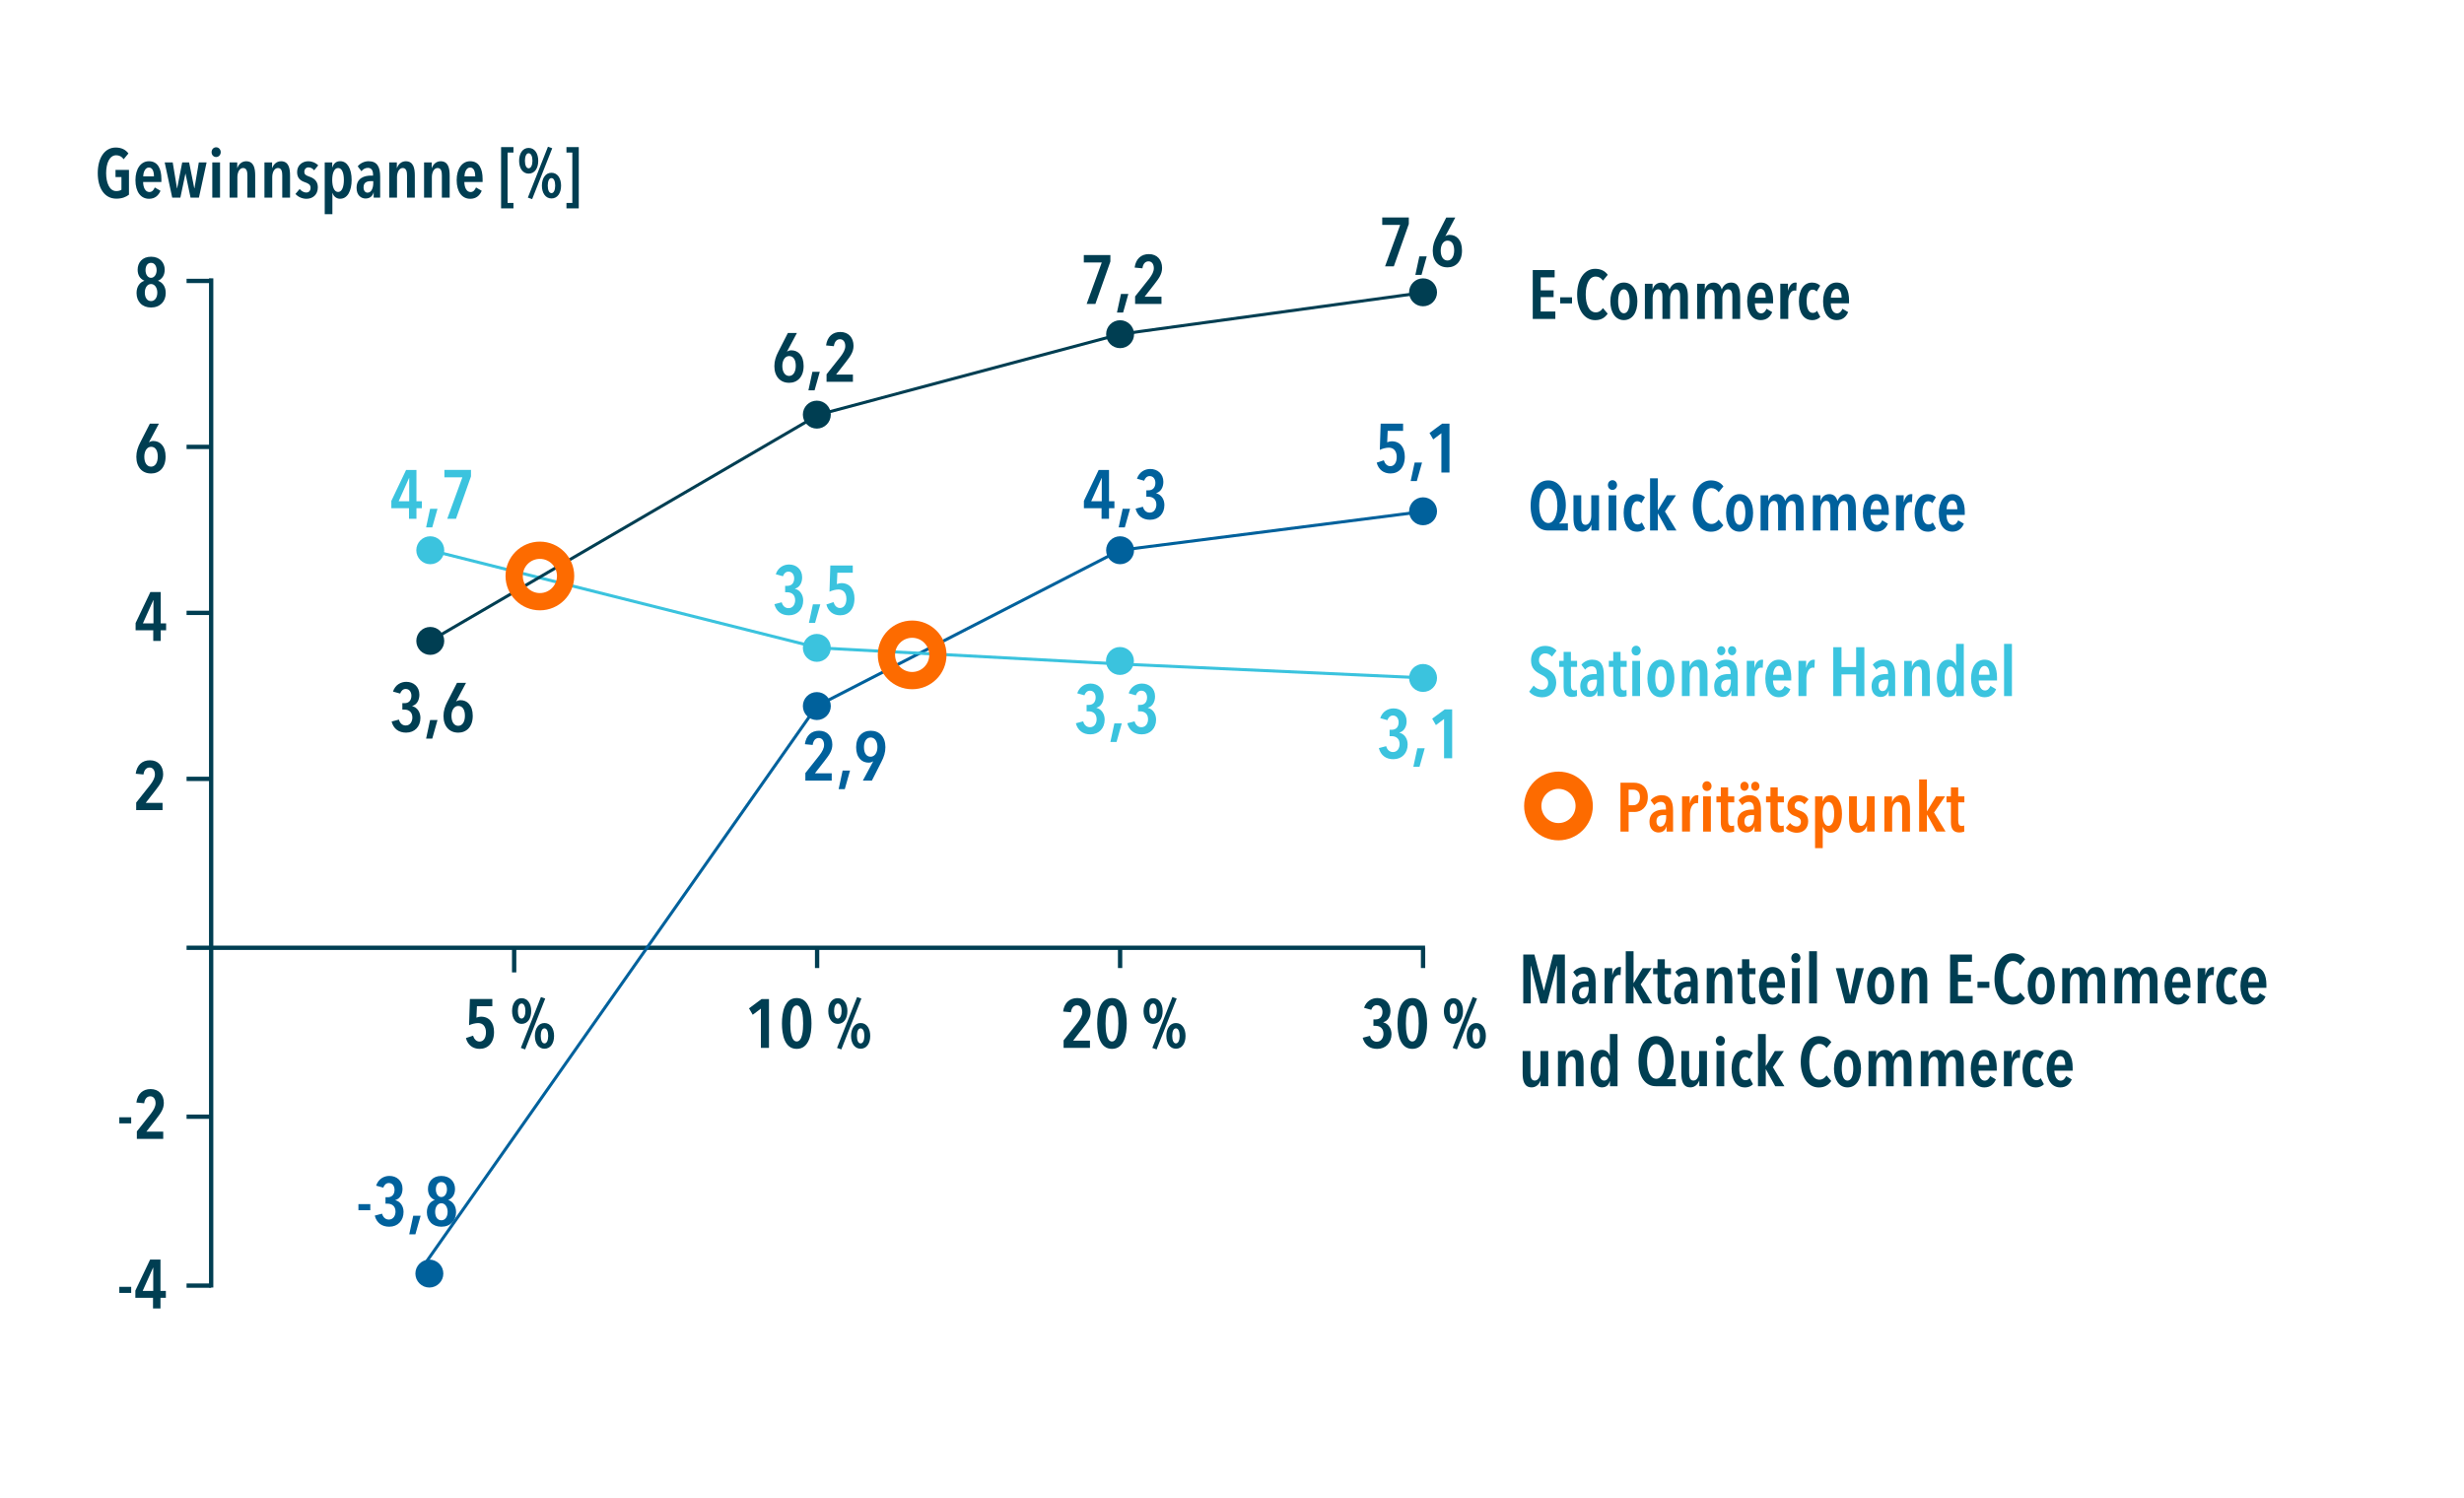 <?xml version="1.0" encoding="UTF-8"?>
<svg xmlns="http://www.w3.org/2000/svg" id="Layer_1" data-name="Layer 1" viewBox="0 0 809.33 492">
  <defs>
    <style>
      .cls-1, .cls-2 {
        stroke: #003e52;
      }

      .cls-1, .cls-2, .cls-3, .cls-4, .cls-5 {
        fill: none;
        stroke-miterlimit: 10;
      }

      .cls-6 {
        fill: #003e52;
      }

      .cls-7 {
        fill: #fe6b00;
      }

      .cls-8 {
        fill: #00619d;
      }

      .cls-2 {
        stroke-width: 1.42px;
      }

      .cls-9 {
        fill: #3bc3de;
      }

      .cls-3 {
        stroke: #3bc3de;
      }

      .cls-4 {
        stroke: #fd6b00;
        stroke-width: 5.67px;
      }

      .cls-10 {
        fill: #3bc4df;
      }

      .cls-11 {
        fill: #00619c;
      }

      .cls-5 {
        stroke: #00619c;
      }
    </style>
  </defs>
  <path class="cls-6" d="M51.17,259.49l-3.31,4.24h5.53v2.38h-8.66v-2.47l4.65-5.87c.91-1.2,1.5-2.29,1.5-3.38,0-1.25-.57-2.27-1.75-2.27-1.07,0-1.79.82-2,2.29l-2.56-.25c.39-2.9,2.18-4.42,4.67-4.42,2.77,0,4.35,1.93,4.35,4.56,0,2.06-1.13,3.51-2.43,5.19Z"></path>
  <g>
    <path class="cls-6" d="M39.19,369.01v-2h3.9v2h-3.9Z"></path>
    <path class="cls-6" d="M51.39,367.49l-3.31,4.24h5.53v2.38h-8.66v-2.47l4.65-5.87c.91-1.2,1.5-2.29,1.5-3.38,0-1.25-.57-2.27-1.75-2.27-1.07,0-1.79.82-2,2.29l-2.56-.25c.39-2.9,2.18-4.42,4.67-4.42,2.77,0,4.35,1.93,4.35,4.56,0,2.06-1.13,3.51-2.43,5.19Z"></path>
  </g>
  <g>
    <path class="cls-6" d="M39.19,424.71v-2h3.9v2h-3.9Z"></path>
    <path class="cls-6" d="M52.71,426.32v3.49h-2.45v-3.49h-5.8v-2.38l4.85-10.18h3.4v10.29h1.77v2.27h-1.77ZM50.33,416.41h-.05l-3.42,7.64h3.47v-7.64Z"></path>
  </g>
  <path class="cls-6" d="M52.79,207.04v3.49h-2.45v-3.49h-5.8v-2.38l4.85-10.18h3.4v10.29h1.77v2.27h-1.77ZM50.41,197.13h-.05l-3.42,7.64h3.47v-7.64Z"></path>
  <g>
    <path class="cls-6" d="M249.92,344.22v-12.9l-2.68,2.02-1.22-2.11,4.13-3.06h2.43v16.05h-2.65Z"></path>
    <path class="cls-6" d="M261.69,344.54c-3.99,0-4.85-4.67-4.85-8.34s.86-8.35,4.85-8.35,4.85,4.67,4.85,8.35-.84,8.34-4.85,8.34ZM261.69,330.27c-1.88,0-2.11,3.74-2.11,5.92s.23,5.92,2.11,5.92,2.11-3.72,2.11-5.92-.23-5.92-2.11-5.92Z"></path>
    <path class="cls-6" d="M275.19,336.33c-1.95,0-3.13-1.77-3.13-4.2s1.16-4.24,3.13-4.24,3.15,1.79,3.15,4.24-1.16,4.2-3.15,4.2ZM275.19,329.64c-.79,0-1.22,1.07-1.22,2.47s.43,2.47,1.22,2.47,1.25-1.11,1.25-2.47-.43-2.47-1.25-2.47ZM276.34,344.72l-1.41-.5,6.6-16.71,1.41.5-6.6,16.71ZM282.69,344.49c-1.95,0-3.15-1.77-3.15-4.2s1.18-4.24,3.15-4.24,3.15,1.79,3.15,4.24-1.18,4.2-3.15,4.2ZM282.69,337.8c-.82,0-1.22,1.06-1.22,2.47s.41,2.47,1.22,2.47,1.22-1.11,1.22-2.47-.41-2.47-1.22-2.47Z"></path>
  </g>
  <g>
    <path class="cls-6" d="M355.79,337.6l-3.31,4.24h5.53v2.38h-8.66v-2.47l4.65-5.87c.91-1.2,1.5-2.29,1.5-3.38,0-1.25-.57-2.27-1.75-2.27-1.07,0-1.79.82-2,2.29l-2.56-.25c.39-2.9,2.18-4.42,4.67-4.42,2.77,0,4.35,1.93,4.35,4.56,0,2.06-1.13,3.51-2.43,5.19Z"></path>
    <path class="cls-6" d="M365.24,344.54c-3.99,0-4.85-4.67-4.85-8.34s.86-8.35,4.85-8.35,4.85,4.67,4.85,8.35-.84,8.34-4.85,8.34ZM365.24,330.27c-1.88,0-2.11,3.74-2.11,5.92s.23,5.92,2.11,5.92,2.11-3.72,2.11-5.92-.23-5.92-2.11-5.92Z"></path>
    <path class="cls-6" d="M378.74,336.33c-1.95,0-3.13-1.77-3.13-4.2s1.16-4.24,3.13-4.24,3.15,1.79,3.15,4.24-1.16,4.2-3.15,4.2ZM378.74,329.64c-.79,0-1.22,1.07-1.22,2.47s.43,2.47,1.22,2.47,1.25-1.11,1.25-2.47-.43-2.47-1.25-2.47ZM379.9,344.72l-1.41-.5,6.6-16.71,1.41.5-6.6,16.71ZM386.25,344.49c-1.95,0-3.15-1.77-3.15-4.2s1.18-4.24,3.15-4.24,3.15,1.79,3.15,4.24-1.18,4.2-3.15,4.2ZM386.25,337.8c-.82,0-1.22,1.06-1.22,2.47s.41,2.47,1.22,2.47,1.22-1.11,1.22-2.47-.41-2.47-1.22-2.47Z"></path>
  </g>
  <g>
    <path class="cls-6" d="M452.35,344.54c-2.4,0-4.15-1.25-4.76-3.65l2.4-.63c.32,1.13,1.07,1.93,2.24,1.93,1.5,0,2.18-1.36,2.18-2.61,0-1.72-1.07-2.61-2.61-2.61h-.68v-2.11h.75c1.36,0,2.22-.91,2.22-2.45,0-1.04-.54-2.22-1.88-2.22-.88,0-1.5.63-1.81,1.52l-2.36-.66c.75-2.27,2.63-3.2,4.38-3.2,2.34,0,4.29,1.56,4.29,4.22,0,1.81-.86,3.31-2.34,3.7v.07c1.63.41,2.68,1.95,2.68,3.85,0,2.86-1.88,4.85-4.69,4.85Z"></path>
    <path class="cls-6" d="M463.89,344.54c-3.99,0-4.85-4.67-4.85-8.34s.86-8.35,4.85-8.35,4.85,4.67,4.85,8.35-.84,8.34-4.85,8.34ZM463.89,330.27c-1.88,0-2.11,3.74-2.11,5.92s.23,5.92,2.11,5.92,2.11-3.72,2.11-5.92-.23-5.92-2.11-5.92Z"></path>
    <path class="cls-6" d="M477.39,336.33c-1.95,0-3.13-1.77-3.13-4.2s1.16-4.24,3.13-4.24,3.15,1.79,3.15,4.24-1.16,4.2-3.15,4.2ZM477.39,329.64c-.79,0-1.22,1.07-1.22,2.47s.43,2.47,1.22,2.47,1.25-1.11,1.25-2.47-.43-2.47-1.25-2.47ZM478.55,344.72l-1.41-.5,6.6-16.71,1.41.5-6.6,16.71ZM484.9,344.49c-1.95,0-3.15-1.77-3.15-4.2s1.18-4.24,3.15-4.24,3.15,1.79,3.15,4.24-1.18,4.2-3.15,4.2ZM484.9,337.8c-.82,0-1.22,1.06-1.22,2.47s.41,2.47,1.22,2.47,1.22-1.11,1.22-2.47-.41-2.47-1.22-2.47Z"></path>
  </g>
  <g>
    <path class="cls-10" d="M509.75,215.7c-.59-.7-1.36-1.07-2.22-1.07-1.02,0-2.04.66-2.04,2.24,0,1.36.91,1.97,2.22,2.63,1.59.79,3.45,1.95,3.45,4.67,0,3.13-2.11,4.88-4.6,4.88-1.77,0-3.38-.77-4.29-1.84l1.47-2c.7.84,1.75,1.36,2.77,1.36,1.13,0,2-.84,2-2.25s-1-2.09-2.4-2.79c-1.72-.86-3.22-1.95-3.22-4.58,0-3.31,2.34-4.78,4.56-4.78,1.61,0,2.95.54,3.81,1.56l-1.5,1.95Z"></path>
    <path class="cls-10" d="M515.99,219.05v5.94c0,1.27.36,1.81,1.16,1.81.27,0,.59-.07.79-.18l.05,2c-.36.18-1.02.32-1.63.32-1.95,0-2.77-1.22-2.77-3.38v-6.51h-1.45v-1.97h1.45v-2.95h2.4v2.95h2.02v1.97h-2.02Z"></path>
    <path class="cls-10" d="M524.63,226.92c-.32,1.25-1.2,2.02-2.65,2.02-1.31,0-2.93-.93-2.93-3.49,0-3.26,2.58-4.04,4.78-4.04h.63v-.36c0-1.52-.68-2.18-1.7-2.18-.86,0-1.61.45-2.11,1.11l-1.22-1.61c.84-1.07,2.27-1.68,3.54-1.68,2.86,0,3.83,1.86,3.83,5.08v6.87h-2.13v-1.72h-.05ZM524.54,223.23h-.75c-1.25,0-2.45.36-2.45,2.02,0,1.2.61,1.77,1.31,1.77,1.38,0,1.88-1.75,1.88-3.13v-.66Z"></path>
    <path class="cls-10" d="M532.29,219.05v5.94c0,1.27.36,1.81,1.16,1.81.27,0,.59-.07.79-.18l.05,2c-.36.18-1.02.32-1.63.32-1.95,0-2.77-1.22-2.77-3.38v-6.51h-1.45v-1.97h1.45v-2.95h2.4v2.95h2.02v1.97h-2.02Z"></path>
    <path class="cls-10" d="M537.42,215.31c-.86,0-1.5-.68-1.5-1.59s.64-1.61,1.5-1.61,1.5.73,1.5,1.61-.66,1.59-1.5,1.59ZM536.15,228.65v-11.56h2.54v11.56h-2.54Z"></path>
    <path class="cls-10" d="M545.54,229.03c-2.77,0-4.44-2.52-4.44-6.15s1.66-6.19,4.44-6.19,4.44,2.49,4.44,6.19-1.68,6.15-4.44,6.15ZM545.54,218.92c-1.31,0-1.88,1.72-1.88,3.95s.57,3.92,1.88,3.92,1.9-1.72,1.9-3.92-.59-3.95-1.9-3.95Z"></path>
    <path class="cls-10" d="M554.95,217.08v1.84h.05c.41-1.22,1.45-2.22,2.88-2.22,2.52,0,2.97,2.31,2.97,4.69v7.26h-2.56v-7.26c0-1.18-.18-2.47-1.41-2.47-1.13,0-1.88,1.29-1.88,3.04v6.69h-2.56v-11.56h2.52Z"></path>
    <path class="cls-10" d="M568.62,226.92c-.32,1.25-1.2,2.02-2.65,2.02-1.31,0-2.93-.93-2.93-3.49,0-3.26,2.58-4.04,4.78-4.04h.63v-.36c0-1.52-.68-2.18-1.7-2.18-.86,0-1.61.45-2.11,1.11l-1.22-1.61c.84-1.07,2.27-1.68,3.54-1.68,2.86,0,3.83,1.86,3.83,5.08v6.87h-2.13v-1.72h-.05ZM565.36,215.24c-.77,0-1.34-.66-1.34-1.5s.57-1.47,1.34-1.47,1.36.66,1.36,1.47-.59,1.5-1.36,1.5ZM568.53,223.23h-.75c-1.25,0-2.45.36-2.45,2.02,0,1.2.61,1.77,1.31,1.77,1.38,0,1.88-1.75,1.88-3.13v-.66ZM568.92,215.24c-.79,0-1.34-.66-1.34-1.5s.54-1.47,1.34-1.47,1.36.66,1.36,1.47-.61,1.5-1.36,1.5Z"></path>
    <path class="cls-10" d="M578.74,216.7c.16,0,.25,0,.39.04l-.14,2.63c-.16-.05-.32-.07-.54-.07-1.34,0-2.09,1.77-2.09,3.54v5.8h-2.61v-11.56h2.52v2.22h.05c.39-1.7,1.29-2.61,2.43-2.61Z"></path>
    <path class="cls-10" d="M582.36,223.52c.02,1.81.73,3.29,2.04,3.29.93,0,1.45-.7,1.79-1.5l1.88,1.09c-.66,1.59-1.88,2.63-3.76,2.63-2.68,0-4.47-2.22-4.47-6.15,0-3.72,1.79-6.19,4.42-6.19,2.97,0,4.1,2.54,4.1,5.85v.98h-6.01ZM584.25,218.76c-1.31,0-1.84,1.79-1.86,2.9h3.54c0-1.7-.52-2.9-1.68-2.9Z"></path>
    <path class="cls-10" d="M595.72,216.7c.16,0,.25,0,.39.04l-.14,2.63c-.16-.05-.32-.07-.54-.07-1.34,0-2.09,1.77-2.09,3.54v5.8h-2.61v-11.56h2.52v2.22h.05c.39-1.7,1.29-2.61,2.43-2.61Z"></path>
    <path class="cls-10" d="M609.67,228.65v-7.12h-4.81v7.12h-2.7v-16.05h2.7v6.51h4.81v-6.51h2.7v16.05h-2.7Z"></path>
    <path class="cls-10" d="M620.32,226.92c-.32,1.25-1.2,2.02-2.65,2.02-1.31,0-2.93-.93-2.93-3.49,0-3.26,2.58-4.04,4.78-4.04h.63v-.36c0-1.52-.68-2.18-1.7-2.18-.86,0-1.61.45-2.11,1.11l-1.22-1.61c.84-1.07,2.27-1.68,3.54-1.68,2.86,0,3.83,1.86,3.83,5.08v6.87h-2.13v-1.72h-.05ZM620.23,223.23h-.75c-1.25,0-2.45.36-2.45,2.02,0,1.2.61,1.77,1.31,1.77,1.38,0,1.88-1.75,1.88-3.13v-.66Z"></path>
    <path class="cls-10" d="M627.97,217.08v1.84h.05c.41-1.22,1.45-2.22,2.88-2.22,2.52,0,2.97,2.31,2.97,4.69v7.26h-2.56v-7.26c0-1.18-.18-2.47-1.41-2.47-1.13,0-1.88,1.29-1.88,3.04v6.69h-2.56v-11.56h2.52Z"></path>
    <path class="cls-10" d="M642.55,228.65v-1.66h-.05c-.34,1.13-1.07,2.04-2.58,2.04-2.38,0-3.74-2.72-3.74-6.28s1.29-6.05,3.74-6.05c1.27,0,2.2.79,2.52,1.86h.07v-7.05h2.52v17.14h-2.47ZM640.64,218.92c-1.34,0-1.9,1.72-1.9,3.95s.57,3.92,1.9,3.92,1.95-1.75,1.95-3.92-.66-3.95-1.95-3.95Z"></path>
    <path class="cls-10" d="M649.94,223.52c.02,1.81.73,3.29,2.04,3.29.93,0,1.45-.7,1.79-1.5l1.88,1.09c-.66,1.59-1.88,2.63-3.76,2.63-2.68,0-4.47-2.22-4.47-6.15,0-3.72,1.79-6.19,4.42-6.19,2.97,0,4.1,2.54,4.1,5.85v.98h-6.01ZM651.82,218.76c-1.31,0-1.84,1.79-1.86,2.9h3.54c0-1.7-.52-2.9-1.68-2.9Z"></path>
    <path class="cls-10" d="M658.26,228.65v-17.14h2.58v17.14h-2.58Z"></path>
  </g>
  <g>
    <path class="cls-6" d="M503.45,104.76v-16.05h7.19v2.4h-4.58v4.26h4.24v2.22h-4.24v4.74h4.81v2.43h-7.42Z"></path>
    <path class="cls-6" d="M512.45,99.66v-2h3.9v2h-3.9Z"></path>
    <path class="cls-6" d="M523.95,105.17c-3.63,0-5.92-3.56-5.92-8.43s2.34-8.44,5.92-8.44c1.84,0,3.27.73,4.13,1.97l-1.56,1.91c-.61-.88-1.41-1.34-2.4-1.34-2.18,0-3.27,2.63-3.27,5.9s1.09,5.87,3.31,5.87c1.04,0,1.84-.63,2.34-1.41l1.56,1.84c-.84,1.25-2.13,2.13-4.1,2.13Z"></path>
    <path class="cls-6" d="M533.38,105.15c-2.77,0-4.44-2.52-4.44-6.15s1.66-6.19,4.44-6.19,4.44,2.49,4.44,6.19-1.68,6.15-4.44,6.15ZM533.38,95.04c-1.31,0-1.88,1.72-1.88,3.95s.57,3.92,1.88,3.92,1.9-1.72,1.9-3.92-.59-3.95-1.9-3.95Z"></path>
    <path class="cls-6" d="M545.65,92.82c1.63,0,2.38,1.04,2.7,2.22h.05c.39-1.09,1.36-2.22,3.04-2.22,2.52,0,2.97,2.31,2.97,4.69v7.26h-2.56v-7.26c0-1.18-.18-2.47-1.41-2.47-1.13,0-1.88,1.29-1.88,3.04v6.69h-2.52v-7.26c0-1.18-.18-2.47-1.38-2.47-1.13,0-1.84,1.29-1.84,3.02v6.71h-2.54v-11.56h2.52v1.84h.05c.32-1.22,1.31-2.22,2.81-2.22Z"></path>
    <path class="cls-6" d="M562.81,92.82c1.63,0,2.38,1.04,2.7,2.22h.05c.39-1.09,1.36-2.22,3.04-2.22,2.52,0,2.97,2.31,2.97,4.69v7.26h-2.56v-7.26c0-1.18-.18-2.47-1.41-2.47-1.13,0-1.88,1.29-1.88,3.04v6.69h-2.52v-7.26c0-1.18-.18-2.47-1.38-2.47-1.13,0-1.84,1.29-1.84,3.02v6.71h-2.54v-11.56h2.52v1.84h.05c.32-1.22,1.31-2.22,2.81-2.22Z"></path>
    <path class="cls-6" d="M576.4,99.64c.02,1.81.73,3.29,2.04,3.29.93,0,1.45-.7,1.79-1.5l1.88,1.09c-.66,1.59-1.88,2.63-3.76,2.63-2.68,0-4.47-2.22-4.47-6.15,0-3.72,1.79-6.19,4.42-6.19,2.97,0,4.1,2.54,4.1,5.85v.98h-6.01ZM578.28,94.88c-1.32,0-1.84,1.79-1.86,2.9h3.54c0-1.7-.52-2.9-1.68-2.9Z"></path>
    <path class="cls-6" d="M589.75,92.82c.16,0,.25,0,.39.04l-.14,2.63c-.16-.05-.32-.07-.54-.07-1.34,0-2.09,1.77-2.09,3.54v5.8h-2.61v-11.56h2.52v2.22h.05c.39-1.7,1.29-2.61,2.43-2.61Z"></path>
    <path class="cls-6" d="M595.2,105.15c-2.86,0-4.33-2.56-4.33-6.19s1.54-6.14,4.35-6.14c1.22,0,2.13.5,2.65,1.02l-1.16,1.93c-.34-.36-.75-.63-1.38-.63-1.25,0-1.93,1.54-1.93,3.83s.66,3.81,2.02,3.81c.63,0,1.07-.25,1.41-.68l1.07,2c-.63.66-1.54,1.07-2.7,1.07Z"></path>
    <path class="cls-6" d="M601.34,99.64c.02,1.81.73,3.29,2.04,3.29.93,0,1.45-.7,1.79-1.5l1.88,1.09c-.66,1.59-1.88,2.63-3.76,2.63-2.68,0-4.47-2.22-4.47-6.15,0-3.72,1.79-6.19,4.42-6.19,2.97,0,4.1,2.54,4.1,5.85v.98h-6.01ZM603.22,94.88c-1.32,0-1.84,1.79-1.86,2.9h3.54c0-1.7-.52-2.9-1.68-2.9Z"></path>
  </g>
  <g>
    <path class="cls-8" d="M508.46,174.26c-3.51,0-5.71-3.08-5.71-8.14s2.29-8.32,5.8-8.32,5.76,3.36,5.76,8.21c0,2.54-1,5.1-2.18,5.87v.09l2.86-.05v2.34h-6.53ZM508.55,160.43c-1.93,0-2.99,2.47-2.99,5.69s1.09,5.69,3.02,5.69,2.95-2.65,2.95-5.69c0-3.2-1.07-5.69-2.97-5.69Z"></path>
    <path class="cls-8" d="M522.72,174.26v-1.84h-.05c-.41,1.22-1.45,2.22-2.88,2.22-2.52,0-2.97-2.31-2.97-4.69v-7.26h2.56v7.26c0,1.18.18,2.45,1.41,2.45,1.13,0,1.88-1.27,1.88-3.02v-6.69h2.56v11.56h-2.52Z"></path>
    <path class="cls-8" d="M529.64,160.93c-.86,0-1.5-.68-1.5-1.59s.64-1.61,1.5-1.61,1.5.73,1.5,1.61-.66,1.59-1.5,1.59ZM528.37,174.26v-11.56h2.54v11.56h-2.54Z"></path>
    <path class="cls-8" d="M537.64,174.65c-2.86,0-4.33-2.56-4.33-6.19s1.54-6.14,4.35-6.14c1.22,0,2.13.5,2.65,1.02l-1.16,1.93c-.34-.36-.75-.63-1.38-.63-1.25,0-1.93,1.54-1.93,3.83s.66,3.81,2.02,3.81c.63,0,1.07-.25,1.41-.68l1.07,2c-.63.66-1.54,1.07-2.7,1.07Z"></path>
    <path class="cls-8" d="M547.64,174.26l-3.06-5.56h-.04v5.56h-2.56v-17.14h2.56v10.45h.04l2.95-4.88h2.97l-3.63,5.33,3.79,6.24h-3.02Z"></path>
    <path class="cls-8" d="M561.95,174.67c-3.63,0-5.92-3.56-5.92-8.43s2.34-8.44,5.92-8.44c1.84,0,3.27.73,4.13,1.97l-1.56,1.91c-.61-.88-1.41-1.34-2.4-1.34-2.18,0-3.27,2.63-3.27,5.9s1.09,5.87,3.31,5.87c1.04,0,1.84-.63,2.34-1.41l1.56,1.84c-.84,1.25-2.13,2.13-4.1,2.13Z"></path>
    <path class="cls-8" d="M571.39,174.65c-2.77,0-4.44-2.52-4.44-6.15s1.66-6.19,4.44-6.19,4.44,2.49,4.44,6.19-1.68,6.15-4.44,6.15ZM571.39,164.53c-1.31,0-1.88,1.72-1.88,3.95s.57,3.92,1.88,3.92,1.9-1.72,1.9-3.92-.59-3.95-1.9-3.95Z"></path>
    <path class="cls-8" d="M583.65,162.31c1.63,0,2.38,1.04,2.7,2.22h.05c.39-1.09,1.36-2.22,3.04-2.22,2.52,0,2.97,2.31,2.97,4.69v7.26h-2.56v-7.26c0-1.18-.18-2.47-1.41-2.47-1.13,0-1.88,1.29-1.88,3.04v6.69h-2.52v-7.26c0-1.18-.18-2.47-1.38-2.47-1.13,0-1.84,1.29-1.84,3.02v6.71h-2.54v-11.56h2.52v1.84h.05c.32-1.22,1.31-2.22,2.81-2.22Z"></path>
    <path class="cls-8" d="M600.82,162.31c1.63,0,2.38,1.04,2.7,2.22h.05c.39-1.09,1.36-2.22,3.04-2.22,2.52,0,2.97,2.31,2.97,4.69v7.26h-2.56v-7.26c0-1.18-.18-2.47-1.41-2.47-1.13,0-1.88,1.29-1.88,3.04v6.69h-2.52v-7.26c0-1.18-.18-2.47-1.38-2.47-1.13,0-1.84,1.29-1.84,3.02v6.71h-2.54v-11.56h2.52v1.84h.05c.32-1.22,1.31-2.22,2.81-2.22Z"></path>
    <path class="cls-8" d="M614.4,169.14c.02,1.81.73,3.29,2.04,3.29.93,0,1.45-.7,1.79-1.5l1.88,1.09c-.66,1.59-1.88,2.63-3.76,2.63-2.68,0-4.47-2.22-4.47-6.15,0-3.72,1.79-6.19,4.42-6.19,2.97,0,4.1,2.54,4.1,5.85v.98h-6.01ZM616.29,164.38c-1.31,0-1.84,1.79-1.86,2.9h3.54c0-1.7-.52-2.9-1.68-2.9Z"></path>
    <path class="cls-8" d="M627.76,162.31c.16,0,.25,0,.39.04l-.14,2.63c-.16-.05-.32-.07-.54-.07-1.34,0-2.09,1.77-2.09,3.54v5.8h-2.61v-11.56h2.52v2.22h.05c.39-1.7,1.29-2.61,2.43-2.61Z"></path>
    <path class="cls-8" d="M633.2,174.65c-2.86,0-4.33-2.56-4.33-6.19s1.54-6.14,4.35-6.14c1.22,0,2.13.5,2.65,1.02l-1.16,1.93c-.34-.36-.75-.63-1.38-.63-1.25,0-1.93,1.54-1.93,3.83s.66,3.81,2.02,3.81c.63,0,1.07-.25,1.41-.68l1.07,2c-.63.66-1.54,1.07-2.7,1.07Z"></path>
    <path class="cls-8" d="M639.35,169.14c.02,1.81.73,3.29,2.04,3.29.93,0,1.45-.7,1.79-1.5l1.88,1.09c-.66,1.59-1.88,2.63-3.76,2.63-2.68,0-4.47-2.22-4.47-6.15,0-3.72,1.79-6.19,4.42-6.19,2.97,0,4.1,2.54,4.1,5.85v.98h-6.01ZM641.23,164.38c-1.32,0-1.84,1.79-1.86,2.9h3.54c0-1.7-.52-2.9-1.68-2.9Z"></path>
  </g>
  <g>
    <path class="cls-7" d="M536.84,266.72h-1.9v6.44h-2.68v-16.05h4.44c2.09,0,4.54,1.11,4.54,4.74,0,3.29-2.13,4.88-4.4,4.88ZM536.48,259.4h-1.54v5.1h1.54c1.27,0,2.18-.91,2.18-2.63s-.91-2.47-2.18-2.47Z"></path>
    <path class="cls-7" d="M547.37,271.44c-.32,1.25-1.2,2.02-2.65,2.02-1.31,0-2.93-.93-2.93-3.49,0-3.26,2.58-4.04,4.78-4.04h.63v-.36c0-1.52-.68-2.18-1.7-2.18-.86,0-1.61.45-2.11,1.11l-1.22-1.61c.84-1.06,2.27-1.68,3.54-1.68,2.86,0,3.83,1.86,3.83,5.08v6.87h-2.13v-1.72h-.05ZM547.28,267.74h-.75c-1.25,0-2.45.36-2.45,2.02,0,1.2.61,1.77,1.31,1.77,1.38,0,1.88-1.75,1.88-3.13v-.66Z"></path>
    <path class="cls-7" d="M557.48,261.21c.16,0,.25,0,.39.04l-.14,2.63c-.16-.04-.32-.07-.54-.07-1.34,0-2.09,1.77-2.09,3.54v5.8h-2.61v-11.56h2.52v2.22h.05c.39-1.7,1.29-2.61,2.43-2.61Z"></path>
    <path class="cls-7" d="M560.68,259.83c-.86,0-1.5-.68-1.5-1.59s.64-1.61,1.5-1.61,1.5.73,1.5,1.61-.66,1.59-1.5,1.59ZM559.41,273.16v-11.56h2.54v11.56h-2.54Z"></path>
    <path class="cls-7" d="M567.62,263.57v5.94c0,1.27.36,1.81,1.16,1.81.27,0,.59-.07.79-.18l.05,2c-.36.18-1.02.32-1.63.32-1.95,0-2.77-1.22-2.77-3.38v-6.51h-1.45v-1.97h1.45v-2.95h2.4v2.95h2.02v1.97h-2.02Z"></path>
    <path class="cls-7" d="M576.26,271.44c-.32,1.25-1.2,2.02-2.65,2.02-1.32,0-2.93-.93-2.93-3.49,0-3.26,2.58-4.04,4.78-4.04h.63v-.36c0-1.52-.68-2.18-1.7-2.18-.86,0-1.61.45-2.11,1.11l-1.22-1.61c.84-1.06,2.27-1.68,3.54-1.68,2.86,0,3.83,1.86,3.83,5.08v6.87h-2.13v-1.72h-.05ZM572.99,259.76c-.77,0-1.34-.66-1.34-1.5s.57-1.47,1.34-1.47,1.36.66,1.36,1.47-.59,1.5-1.36,1.5ZM576.17,267.74h-.75c-1.25,0-2.45.36-2.45,2.02,0,1.2.61,1.77,1.31,1.77,1.38,0,1.88-1.75,1.88-3.13v-.66ZM576.55,259.76c-.79,0-1.34-.66-1.34-1.5s.54-1.47,1.34-1.47,1.36.66,1.36,1.47-.61,1.5-1.36,1.5Z"></path>
    <path class="cls-7" d="M583.92,263.57v5.94c0,1.27.36,1.81,1.16,1.81.27,0,.59-.07.79-.18l.05,2c-.36.18-1.02.32-1.63.32-1.95,0-2.77-1.22-2.77-3.38v-6.51h-1.45v-1.97h1.45v-2.95h2.4v2.95h2.02v1.97h-2.02Z"></path>
    <path class="cls-7" d="M592.7,264.21c-.43-.57-1.07-.98-1.88-.98-.75,0-1.34.59-1.34,1.45,0,.91.52,1.18,1.7,1.61,1.34.45,2.74,1.36,2.74,3.47,0,2.56-1.79,3.79-3.72,3.79-1.43,0-2.77-.61-3.63-1.59l1.38-1.63c.54.63,1.25,1.16,2.22,1.16.84,0,1.36-.63,1.36-1.56,0-1.09-.77-1.43-1.95-1.86-1.18-.41-2.47-1.16-2.47-3.29,0-2.25,1.75-3.56,3.63-3.56,1.38,0,2.52.54,3.31,1.34l-1.36,1.66Z"></path>
    <path class="cls-7" d="M601.29,273.55c-1.31,0-2.22-.84-2.54-1.91h-.05v6.96h-2.52v-17.01h2.47v1.63h.05c.39-1.16,1.11-2.02,2.58-2.02,2.4,0,3.74,2.63,3.74,6.14s-1.31,6.19-3.74,6.19ZM600.57,263.43c-1.29,0-1.93,1.72-1.93,3.92s.63,3.95,1.93,3.95,1.9-1.75,1.9-3.95-.57-3.92-1.9-3.92Z"></path>
    <path class="cls-7" d="M613.24,273.16v-1.84h-.05c-.41,1.22-1.45,2.22-2.88,2.22-2.52,0-2.97-2.31-2.97-4.7v-7.26h2.56v7.26c0,1.18.18,2.45,1.41,2.45,1.13,0,1.88-1.27,1.88-3.02v-6.69h2.56v11.56h-2.52Z"></path>
    <path class="cls-7" d="M621.45,261.6v1.84h.05c.41-1.22,1.45-2.22,2.88-2.22,2.52,0,2.97,2.31,2.97,4.69v7.26h-2.56v-7.26c0-1.18-.18-2.47-1.41-2.47-1.13,0-1.88,1.29-1.88,3.04v6.69h-2.56v-11.56h2.52Z"></path>
    <path class="cls-7" d="M636.03,273.16l-3.06-5.55h-.05v5.55h-2.56v-17.14h2.56v10.45h.05l2.95-4.88h2.97l-3.63,5.33,3.79,6.23h-3.02Z"></path>
    <path class="cls-7" d="M643.2,263.57v5.94c0,1.27.36,1.81,1.16,1.81.27,0,.59-.07.79-.18l.05,2c-.36.18-1.02.32-1.63.32-1.95,0-2.77-1.22-2.77-3.38v-6.51h-1.45v-1.97h1.45v-2.95h2.4v2.95h2.02v1.97h-2.02Z"></path>
  </g>
  <g>
    <path class="cls-6" d="M157.58,344.54c-2.25,0-3.95-1.25-4.54-3.56l2.34-.77c.36,1.13,1.07,1.93,2.13,1.93,1.32,0,2.11-1.2,2.11-3.02,0-1.95-1.02-3.06-2.58-3.06-.91,0-2.18.32-2.97.72l.27-8.62h7.37v2.38h-5.06l-.16,3.74c.43-.2,1.07-.32,1.47-.32,2.81,0,4.31,2.04,4.31,5.06,0,3.61-2.04,5.51-4.69,5.51Z"></path>
    <path class="cls-6" d="M171.33,336.33c-1.95,0-3.13-1.77-3.13-4.2s1.16-4.24,3.13-4.24,3.15,1.79,3.15,4.24-1.16,4.2-3.15,4.2ZM171.33,329.64c-.79,0-1.22,1.07-1.22,2.47s.43,2.47,1.22,2.47,1.25-1.11,1.25-2.47-.43-2.47-1.25-2.47ZM172.49,344.72l-1.41-.5,6.6-16.71,1.41.5-6.6,16.71ZM178.84,344.49c-1.95,0-3.15-1.77-3.15-4.2s1.18-4.24,3.15-4.24,3.15,1.79,3.15,4.24-1.18,4.2-3.15,4.2ZM178.84,337.8c-.82,0-1.22,1.06-1.22,2.47s.41,2.47,1.22,2.47,1.22-1.11,1.22-2.47-.41-2.47-1.22-2.47Z"></path>
  </g>
  <g>
    <path class="cls-6" d="M133.39,240.66c-2.4,0-4.15-1.25-4.76-3.65l2.4-.63c.32,1.13,1.07,1.93,2.24,1.93,1.5,0,2.18-1.36,2.18-2.61,0-1.72-1.07-2.61-2.61-2.61h-.68v-2.11h.75c1.36,0,2.22-.91,2.22-2.45,0-1.04-.54-2.22-1.88-2.22-.88,0-1.5.63-1.81,1.52l-2.36-.66c.75-2.27,2.63-3.2,4.38-3.2,2.34,0,4.29,1.56,4.29,4.22,0,1.81-.86,3.31-2.34,3.7v.07c1.63.41,2.68,1.95,2.68,3.85,0,2.86-1.88,4.85-4.69,4.85Z"></path>
    <path class="cls-6" d="M150.48,240.66c-2.86,0-4.81-2.06-4.81-5.46,0-1.75.52-3.24,1.27-4.69l3.17-6.21h2.97l-3.27,6.12.02.02c.34-.29.93-.45,1.41-.45,2.13,0,4.04,1.56,4.04,5.15s-2.02,5.53-4.81,5.53ZM150.53,231.89c-1.36,0-2.24,1.41-2.24,3.27,0,1.95.84,3.26,2.22,3.26s2.2-1.36,2.2-3.31-.75-3.22-2.18-3.22Z"></path>
  </g>
  <g>
    <path class="cls-9" d="M136.79,166.93v3.49h-2.45v-3.49h-5.8v-2.38l4.85-10.18h3.4v10.29h1.77v2.27h-1.77ZM134.41,157.02h-.05l-3.42,7.64h3.47v-7.64Z"></path>
    <path class="cls-9" d="M141.98,173.23h-2.02l1.31-6.1h2.43l-1.72,6.1Z"></path>
    <path class="cls-6" d="M141.98,242.62h-2.02l1.31-6.1h2.43l-1.72,6.1Z"></path>
    <path class="cls-9" d="M149.78,170.42h-2.88l4.97-13.63h-5.9v-2.43h8.73v2.13l-4.92,13.92Z"></path>
  </g>
  <g>
    <path class="cls-11" d="M117.73,397.54v-2h3.9v2h-3.9Z"></path>
    <path class="cls-11" d="M127.85,402.96c-2.4,0-4.15-1.25-4.76-3.65l2.4-.63c.32,1.13,1.07,1.93,2.24,1.93,1.5,0,2.18-1.36,2.18-2.61,0-1.72-1.07-2.61-2.61-2.61h-.68v-2.11h.75c1.36,0,2.22-.91,2.22-2.45,0-1.04-.54-2.22-1.88-2.22-.88,0-1.5.63-1.81,1.52l-2.36-.66c.75-2.27,2.63-3.2,4.38-3.2,2.34,0,4.29,1.56,4.29,4.22,0,1.81-.86,3.31-2.34,3.7v.07c1.63.41,2.68,1.95,2.68,3.85,0,2.86-1.88,4.85-4.69,4.85Z"></path>
    <path class="cls-11" d="M136.44,405.46h-2.02l1.31-6.1h2.43l-1.72,6.1Z"></path>
    <path class="cls-11" d="M144.97,402.96c-2.95,0-4.76-2-4.76-4.76,0-2.18,1.13-3.54,2.56-4.01v-.04c-1.45-.61-2.2-1.88-2.2-3.61,0-2.24,1.45-4.26,4.4-4.26s4.49,2.02,4.49,4.26c0,1.7-.77,3.02-2.18,3.61v.04c1.43.52,2.52,1.84,2.52,4.01,0,2.77-1.86,4.76-4.83,4.76ZM144.97,395.25c-1.2,0-2.04,1.16-2.04,2.81s.75,2.79,2.04,2.79,2.06-1.2,2.06-2.79-.84-2.81-2.06-2.81ZM144.97,388.29c-1.18,0-1.81,1.02-1.81,2.43,0,1.32.7,2.49,1.81,2.49s1.84-1.18,1.84-2.49c0-1.41-.68-2.43-1.84-2.43Z"></path>
  </g>
  <g>
    <path class="cls-11" d="M270.97,249.79l-3.31,4.24h5.53v2.38h-8.66v-2.47l4.65-5.87c.91-1.2,1.5-2.29,1.5-3.38,0-1.25-.57-2.27-1.75-2.27-1.07,0-1.79.82-2,2.29l-2.56-.25c.39-2.9,2.18-4.42,4.67-4.42,2.77,0,4.35,1.93,4.35,4.56,0,2.06-1.13,3.51-2.43,5.19Z"></path>
    <path class="cls-11" d="M277.48,259.22h-2.02l1.31-6.1h2.43l-1.72,6.1Z"></path>
    <path class="cls-11" d="M286.01,240.04c2.86,0,4.81,2,4.81,5.4,0,1.75-.52,3.27-1.27,4.72l-3.17,6.26h-2.97l3.4-6.33-.02-.02c-.41.32-.95.45-1.52.45-2.13,0-4.06-1.59-4.06-5.06s2.02-5.42,4.81-5.42ZM285.96,248.57c1.36,0,2.24-1.36,2.24-3.17s-.84-3.15-2.22-3.15-2.2,1.32-2.2,3.17.75,3.15,2.18,3.15Z"></path>
  </g>
  <g>
    <path class="cls-11" d="M364.27,166.93v3.49h-2.45v-3.49h-5.8v-2.38l4.85-10.18h3.4v10.29h1.77v2.27h-1.77ZM361.89,157.02h-.05l-3.42,7.64h3.47v-7.64Z"></path>
    <path class="cls-11" d="M369.46,173.23h-2.02l1.31-6.1h2.43l-1.72,6.1Z"></path>
    <path class="cls-11" d="M377.76,170.74c-2.4,0-4.15-1.25-4.76-3.65l2.4-.63c.32,1.13,1.07,1.93,2.24,1.93,1.5,0,2.18-1.36,2.18-2.61,0-1.72-1.07-2.61-2.61-2.61h-.68v-2.11h.75c1.36,0,2.22-.91,2.22-2.45,0-1.04-.54-2.22-1.88-2.22-.88,0-1.5.63-1.81,1.52l-2.36-.66c.75-2.27,2.63-3.2,4.38-3.2,2.34,0,4.29,1.56,4.29,4.22,0,1.81-.86,3.31-2.34,3.7v.07c1.63.41,2.68,1.95,2.68,3.85,0,2.86-1.88,4.85-4.69,4.85Z"></path>
  </g>
  <g>
    <path class="cls-11" d="M456.73,155.53c-2.25,0-3.95-1.25-4.54-3.56l2.34-.77c.36,1.13,1.07,1.93,2.13,1.93,1.32,0,2.11-1.2,2.11-3.02,0-1.95-1.02-3.06-2.58-3.06-.91,0-2.18.32-2.97.73l.27-8.62h7.37v2.38h-5.06l-.16,3.74c.43-.2,1.07-.32,1.47-.32,2.81,0,4.31,2.04,4.31,5.06,0,3.61-2.04,5.51-4.69,5.51Z"></path>
    <path class="cls-11" d="M465.37,158.03h-2.02l1.31-6.1h2.43l-1.72,6.1Z"></path>
    <path class="cls-11" d="M473.44,155.22v-12.9l-2.68,2.02-1.22-2.11,4.13-3.06h2.43v16.05h-2.65Z"></path>
  </g>
  <g>
    <path class="cls-9" d="M259.12,202.12c-2.4,0-4.15-1.25-4.76-3.65l2.4-.63c.32,1.13,1.07,1.93,2.24,1.93,1.5,0,2.18-1.36,2.18-2.61,0-1.72-1.07-2.61-2.61-2.61h-.68v-2.11h.75c1.36,0,2.22-.91,2.22-2.45,0-1.04-.54-2.22-1.88-2.22-.88,0-1.5.63-1.81,1.52l-2.36-.66c.75-2.27,2.63-3.2,4.38-3.2,2.34,0,4.29,1.56,4.29,4.22,0,1.81-.86,3.31-2.34,3.7v.07c1.63.41,2.68,1.95,2.68,3.85,0,2.86-1.88,4.85-4.69,4.85Z"></path>
    <path class="cls-9" d="M267.72,204.61h-2.02l1.31-6.1h2.43l-1.72,6.1Z"></path>
    <path class="cls-9" d="M275.97,202.12c-2.25,0-3.95-1.25-4.54-3.56l2.34-.77c.36,1.13,1.07,1.93,2.13,1.93,1.32,0,2.11-1.2,2.11-3.02,0-1.95-1.02-3.06-2.58-3.06-.91,0-2.18.32-2.97.73l.27-8.62h7.37v2.38h-5.06l-.16,3.74c.43-.2,1.07-.32,1.47-.32,2.81,0,4.31,2.04,4.31,5.06,0,3.61-2.04,5.51-4.69,5.51Z"></path>
  </g>
  <g>
    <path class="cls-9" d="M358.14,241.23c-2.4,0-4.15-1.25-4.76-3.65l2.4-.63c.32,1.13,1.07,1.93,2.24,1.93,1.5,0,2.18-1.36,2.18-2.61,0-1.72-1.07-2.61-2.61-2.61h-.68v-2.11h.75c1.36,0,2.22-.91,2.22-2.45,0-1.04-.54-2.22-1.88-2.22-.88,0-1.5.63-1.81,1.52l-2.36-.66c.75-2.27,2.63-3.2,4.38-3.2,2.34,0,4.29,1.56,4.29,4.22,0,1.81-.86,3.31-2.34,3.7v.07c1.63.41,2.68,1.95,2.68,3.85,0,2.86-1.88,4.85-4.69,4.85Z"></path>
    <path class="cls-9" d="M366.74,243.72h-2.02l1.31-6.1h2.43l-1.72,6.1Z"></path>
    <path class="cls-9" d="M375.03,241.23c-2.4,0-4.15-1.25-4.76-3.65l2.4-.63c.32,1.13,1.07,1.93,2.24,1.93,1.5,0,2.18-1.36,2.18-2.61,0-1.72-1.07-2.61-2.61-2.61h-.68v-2.11h.75c1.36,0,2.22-.91,2.22-2.45,0-1.04-.54-2.22-1.88-2.22-.88,0-1.5.63-1.81,1.52l-2.36-.66c.75-2.27,2.63-3.2,4.38-3.2,2.34,0,4.29,1.56,4.29,4.22,0,1.81-.86,3.31-2.34,3.7v.07c1.63.41,2.68,1.95,2.68,3.85,0,2.86-1.88,4.85-4.69,4.85Z"></path>
  </g>
  <g>
    <path class="cls-9" d="M457.66,249.39c-2.4,0-4.15-1.25-4.76-3.65l2.4-.63c.32,1.13,1.07,1.93,2.24,1.93,1.5,0,2.18-1.36,2.18-2.61,0-1.72-1.07-2.61-2.61-2.61h-.68v-2.11h.75c1.36,0,2.22-.91,2.22-2.45,0-1.04-.54-2.22-1.88-2.22-.88,0-1.5.63-1.81,1.52l-2.36-.66c.75-2.27,2.63-3.2,4.38-3.2,2.34,0,4.29,1.56,4.29,4.22,0,1.81-.86,3.31-2.34,3.7v.07c1.63.41,2.68,1.95,2.68,3.85,0,2.86-1.88,4.85-4.69,4.85Z"></path>
    <path class="cls-9" d="M466.25,251.89h-2.02l1.31-6.1h2.43l-1.72,6.1Z"></path>
    <path class="cls-9" d="M474.32,249.07v-12.9l-2.68,2.02-1.22-2.11,4.13-3.06h2.43v16.05h-2.65Z"></path>
  </g>
  <g>
    <path class="cls-6" d="M259.16,125.74c-2.86,0-4.81-2.06-4.81-5.46,0-1.75.52-3.24,1.27-4.69l3.17-6.21h2.97l-3.27,6.12.02.02c.34-.29.93-.45,1.41-.45,2.13,0,4.04,1.56,4.04,5.15s-2.02,5.53-4.81,5.53ZM259.2,116.96c-1.36,0-2.24,1.41-2.24,3.27s.84,3.26,2.22,3.26,2.2-1.36,2.2-3.31-.75-3.22-2.18-3.22Z"></path>
    <path class="cls-6" d="M267.55,128.23h-2.02l1.31-6.1h2.43l-1.72,6.1Z"></path>
    <path class="cls-6" d="M277.93,118.8l-3.31,4.24h5.53v2.38h-8.66v-2.47l4.65-5.87c.91-1.2,1.5-2.29,1.5-3.38,0-1.25-.57-2.27-1.75-2.27-1.07,0-1.79.82-2,2.29l-2.56-.25c.39-2.9,2.18-4.42,4.67-4.42,2.77,0,4.35,1.93,4.35,4.56,0,2.06-1.13,3.51-2.43,5.19Z"></path>
  </g>
  <g>
    <path class="cls-6" d="M359.8,99.84h-2.88l4.97-13.63h-5.9v-2.43h8.73v2.13l-4.92,13.92Z"></path>
    <path class="cls-6" d="M368.9,102.66h-2.02l1.31-6.1h2.43l-1.72,6.1Z"></path>
    <path class="cls-6" d="M379.28,93.22l-3.31,4.24h5.53v2.38h-8.66v-2.47l4.65-5.87c.91-1.2,1.5-2.29,1.5-3.38,0-1.25-.57-2.27-1.75-2.27-1.07,0-1.79.82-2,2.29l-2.56-.25c.39-2.9,2.18-4.42,4.67-4.42,2.77,0,4.35,1.93,4.35,4.56,0,2.06-1.13,3.51-2.43,5.19Z"></path>
  </g>
  <g>
    <path class="cls-6" d="M457.82,87.5h-2.88l4.97-13.63h-5.9v-2.43h8.73v2.13l-4.92,13.92Z"></path>
    <path class="cls-6" d="M466.91,90.31h-2.02l1.31-6.1h2.43l-1.72,6.1Z"></path>
    <path class="cls-6" d="M475.41,87.82c-2.86,0-4.81-2.06-4.81-5.46,0-1.75.52-3.24,1.27-4.69l3.17-6.21h2.97l-3.27,6.12.02.02c.34-.29.93-.45,1.41-.45,2.13,0,4.04,1.56,4.04,5.15s-2.02,5.53-4.81,5.53ZM475.46,79.04c-1.36,0-2.24,1.41-2.24,3.27,0,1.95.84,3.26,2.22,3.26s2.2-1.36,2.2-3.31-.75-3.22-2.18-3.22Z"></path>
  </g>
  <path class="cls-6" d="M49.59,155.53c-2.86,0-4.81-2.06-4.81-5.46,0-1.75.52-3.24,1.27-4.69l3.17-6.21h2.97l-3.27,6.12.02.02c.34-.29.93-.45,1.41-.45,2.13,0,4.04,1.56,4.04,5.15s-2.02,5.53-4.81,5.53ZM49.64,146.76c-1.36,0-2.24,1.41-2.24,3.27,0,1.95.84,3.26,2.22,3.26s2.2-1.36,2.2-3.31-.75-3.22-2.18-3.22Z"></path>
  <path class="cls-6" d="M49.61,101.01c-2.95,0-4.76-2-4.76-4.76,0-2.18,1.13-3.54,2.56-4.01v-.04c-1.45-.61-2.2-1.88-2.2-3.61,0-2.24,1.45-4.26,4.4-4.26s4.49,2.02,4.49,4.26c0,1.7-.77,3.02-2.18,3.61v.04c1.43.52,2.52,1.84,2.52,4.01,0,2.77-1.86,4.76-4.83,4.76ZM49.61,93.3c-1.2,0-2.04,1.16-2.04,2.81s.75,2.79,2.04,2.79,2.06-1.2,2.06-2.79-.84-2.81-2.06-2.81ZM49.61,86.34c-1.18,0-1.81,1.02-1.81,2.43,0,1.32.7,2.49,1.81,2.49s1.84-1.18,1.84-2.49c0-1.41-.68-2.43-1.84-2.43Z"></path>
  <g>
    <path class="cls-6" d="M38.21,65.26c-3.83,0-6.1-3.38-6.1-8.39s2.27-8.41,5.9-8.41c1.88,0,3.29.73,4.17,1.95l-1.56,1.9c-.61-.88-1.45-1.31-2.45-1.31-2.25,0-3.31,2.72-3.31,5.87s1.07,5.9,3.33,5.9c.73,0,1.34-.18,1.7-.45v-4.15h-1.95v-2.36h4.42v8.14c-.98.77-2.29,1.31-4.15,1.31Z"></path>
    <path class="cls-6" d="M47.01,59.79c.02,1.81.73,3.29,2.04,3.29.93,0,1.45-.7,1.79-1.5l1.88,1.09c-.66,1.59-1.88,2.63-3.76,2.63-2.68,0-4.47-2.22-4.47-6.15,0-3.72,1.79-6.19,4.42-6.19,2.97,0,4.1,2.54,4.1,5.85v.98h-6.01ZM48.89,55.03c-1.31,0-1.84,1.79-1.86,2.9h3.54c0-1.7-.52-2.9-1.68-2.9Z"></path>
    <path class="cls-6" d="M65.33,64.92h-2.74l-1.66-7.91h-.02l-1.66,7.91h-2.68l-2.47-11.56h2.63l1.41,8.5h.05l1.66-8.5h2.27l1.7,8.5h.05l1.43-8.5h2.56l-2.52,11.56Z"></path>
    <path class="cls-6" d="M71,51.58c-.86,0-1.5-.68-1.5-1.59s.64-1.61,1.5-1.61,1.5.73,1.5,1.61-.66,1.59-1.5,1.59ZM69.73,64.92v-11.56h2.54v11.56h-2.54Z"></path>
    <path class="cls-6" d="M77.92,53.35v1.84h.05c.41-1.22,1.45-2.22,2.88-2.22,2.52,0,2.97,2.31,2.97,4.69v7.26h-2.56v-7.26c0-1.18-.18-2.47-1.41-2.47-1.13,0-1.88,1.29-1.88,3.04v6.69h-2.56v-11.56h2.52Z"></path>
    <path class="cls-6" d="M89.37,53.35v1.84h.05c.41-1.22,1.45-2.22,2.88-2.22,2.52,0,2.97,2.31,2.97,4.69v7.26h-2.56v-7.26c0-1.18-.18-2.47-1.41-2.47-1.13,0-1.88,1.29-1.88,3.04v6.69h-2.56v-11.56h2.52Z"></path>
    <path class="cls-6" d="M103.18,55.96c-.43-.57-1.07-.98-1.88-.98-.75,0-1.34.59-1.34,1.45,0,.91.52,1.18,1.7,1.61,1.34.45,2.74,1.36,2.74,3.47,0,2.56-1.79,3.79-3.72,3.79-1.43,0-2.77-.61-3.63-1.59l1.38-1.63c.54.63,1.25,1.16,2.22,1.16.84,0,1.36-.63,1.36-1.56,0-1.09-.77-1.43-1.95-1.86-1.18-.41-2.47-1.16-2.47-3.29,0-2.25,1.75-3.56,3.63-3.56,1.38,0,2.52.54,3.31,1.34l-1.36,1.66Z"></path>
    <path class="cls-6" d="M111.77,65.3c-1.31,0-2.22-.84-2.54-1.91h-.05v6.96h-2.52v-17.01h2.47v1.63h.05c.39-1.16,1.11-2.02,2.58-2.02,2.4,0,3.74,2.63,3.74,6.14s-1.31,6.19-3.74,6.19ZM111.05,55.19c-1.29,0-1.93,1.72-1.93,3.92s.63,3.95,1.93,3.95,1.9-1.75,1.9-3.95-.57-3.92-1.9-3.92Z"></path>
    <path class="cls-6" d="M122.7,63.19c-.32,1.25-1.2,2.02-2.65,2.02-1.31,0-2.93-.93-2.93-3.49,0-3.26,2.58-4.04,4.78-4.04h.63v-.36c0-1.52-.68-2.18-1.7-2.18-.86,0-1.61.45-2.11,1.11l-1.22-1.61c.84-1.07,2.27-1.68,3.54-1.68,2.86,0,3.83,1.86,3.83,5.08v6.87h-2.13v-1.72h-.05ZM122.61,59.5h-.75c-1.25,0-2.45.36-2.45,2.02,0,1.2.61,1.77,1.31,1.77,1.38,0,1.88-1.75,1.88-3.13v-.66Z"></path>
    <path class="cls-6" d="M130.35,53.35v1.84h.05c.41-1.22,1.45-2.22,2.88-2.22,2.52,0,2.97,2.31,2.97,4.69v7.26h-2.56v-7.26c0-1.18-.18-2.47-1.41-2.47-1.13,0-1.88,1.29-1.88,3.04v6.69h-2.56v-11.56h2.52Z"></path>
    <path class="cls-6" d="M141.8,53.35v1.84h.05c.41-1.22,1.45-2.22,2.88-2.22,2.52,0,2.97,2.31,2.97,4.69v7.26h-2.56v-7.26c0-1.18-.18-2.47-1.41-2.47-1.13,0-1.88,1.29-1.88,3.04v6.69h-2.56v-11.56h2.52Z"></path>
    <path class="cls-6" d="M152.52,59.79c.02,1.81.73,3.29,2.04,3.29.93,0,1.45-.7,1.79-1.5l1.88,1.09c-.66,1.59-1.88,2.63-3.76,2.63-2.68,0-4.47-2.22-4.47-6.15,0-3.72,1.79-6.19,4.42-6.19,2.97,0,4.1,2.54,4.1,5.85v.98h-6.01ZM154.41,55.03c-1.32,0-1.84,1.79-1.86,2.9h3.54c0-1.7-.52-2.9-1.68-2.9Z"></path>
    <path class="cls-6" d="M164.59,68.45v-20.13h4.06v1.79h-1.93v16.55h1.93v1.79h-4.06Z"></path>
    <path class="cls-6" d="M173.64,57.03c-1.95,0-3.13-1.77-3.13-4.2s1.16-4.24,3.13-4.24,3.15,1.79,3.15,4.24-1.16,4.2-3.15,4.2ZM173.64,50.34c-.79,0-1.22,1.07-1.22,2.47s.43,2.47,1.22,2.47,1.25-1.11,1.25-2.47-.43-2.47-1.25-2.47ZM174.79,65.41l-1.41-.5,6.6-16.71,1.41.5-6.6,16.71ZM181.14,65.19c-1.95,0-3.15-1.77-3.15-4.2s1.18-4.24,3.15-4.24,3.15,1.79,3.15,4.24-1.18,4.2-3.15,4.2ZM181.14,58.5c-.82,0-1.22,1.07-1.22,2.47s.41,2.47,1.22,2.47,1.22-1.11,1.22-2.47-.41-2.47-1.22-2.47Z"></path>
    <path class="cls-6" d="M186.06,66.66h1.93v-16.55h-1.93v-1.79h4.04v20.13h-4.04v-1.79Z"></path>
  </g>
  <g>
    <path class="cls-6" d="M511.34,329.6l.05-12.33h-.07l-3.22,12.33h-2.13l-3.15-12.33h-.07l.05,12.33h-2.47v-16.05h3.65l3.08,11.75h.09l3.02-11.75h3.83v16.05h-2.65Z"></path>
    <path class="cls-6" d="M521.93,327.88c-.32,1.25-1.2,2.02-2.65,2.02-1.31,0-2.93-.93-2.93-3.49,0-3.26,2.58-4.04,4.78-4.04h.63v-.36c0-1.52-.68-2.18-1.7-2.18-.86,0-1.61.45-2.11,1.11l-1.22-1.61c.84-1.07,2.27-1.68,3.54-1.68,2.86,0,3.83,1.86,3.83,5.08v6.87h-2.13v-1.72h-.05ZM521.84,324.18h-.75c-1.25,0-2.45.36-2.45,2.02,0,1.2.61,1.77,1.31,1.77,1.38,0,1.88-1.75,1.88-3.13v-.66Z"></path>
    <path class="cls-6" d="M532.04,317.65c.16,0,.25,0,.39.04l-.14,2.63c-.16-.05-.32-.07-.54-.07-1.34,0-2.09,1.77-2.09,3.54v5.8h-2.61v-11.56h2.52v2.22h.05c.39-1.7,1.29-2.61,2.43-2.61Z"></path>
    <path class="cls-6" d="M539.66,329.6l-3.06-5.56h-.04v5.56h-2.56v-17.14h2.56v10.45h.04l2.95-4.88h2.97l-3.63,5.33,3.79,6.24h-3.02Z"></path>
    <path class="cls-6" d="M546.83,320.01v5.94c0,1.27.36,1.81,1.16,1.81.27,0,.59-.07.79-.18l.05,2c-.36.18-1.02.32-1.63.32-1.95,0-2.77-1.22-2.77-3.38v-6.51h-1.45v-1.97h1.45v-2.95h2.4v2.95h2.02v1.97h-2.02Z"></path>
    <path class="cls-6" d="M555.47,327.88c-.32,1.25-1.2,2.02-2.65,2.02-1.31,0-2.93-.93-2.93-3.49,0-3.26,2.58-4.04,4.78-4.04h.63v-.36c0-1.52-.68-2.18-1.7-2.18-.86,0-1.61.45-2.11,1.11l-1.22-1.61c.84-1.07,2.27-1.68,3.54-1.68,2.86,0,3.83,1.86,3.83,5.08v6.87h-2.13v-1.72h-.05ZM555.38,324.18h-.75c-1.25,0-2.45.36-2.45,2.02,0,1.2.61,1.77,1.31,1.77,1.38,0,1.88-1.75,1.88-3.13v-.66Z"></path>
    <path class="cls-6" d="M563.11,318.04v1.84h.05c.41-1.22,1.45-2.22,2.88-2.22,2.52,0,2.97,2.31,2.97,4.69v7.26h-2.56v-7.26c0-1.18-.18-2.47-1.41-2.47-1.13,0-1.88,1.29-1.88,3.04v6.69h-2.56v-11.56h2.52Z"></path>
    <path class="cls-6" d="M574.58,320.01v5.94c0,1.27.36,1.81,1.16,1.81.27,0,.59-.07.79-.18l.05,2c-.36.18-1.02.32-1.63.32-1.95,0-2.77-1.22-2.77-3.38v-6.51h-1.45v-1.97h1.45v-2.95h2.4v2.95h2.02v1.97h-2.02Z"></path>
    <path class="cls-6" d="M580.28,324.48c.02,1.81.73,3.29,2.04,3.29.93,0,1.45-.7,1.79-1.5l1.88,1.09c-.66,1.59-1.88,2.63-3.76,2.63-2.68,0-4.47-2.22-4.47-6.15,0-3.72,1.79-6.19,4.42-6.19,2.97,0,4.1,2.54,4.1,5.85v.98h-6.01ZM582.16,319.72c-1.31,0-1.84,1.79-1.86,2.9h3.54c0-1.7-.52-2.9-1.68-2.9Z"></path>
    <path class="cls-6" d="M589.87,316.27c-.86,0-1.5-.68-1.5-1.59s.64-1.61,1.5-1.61,1.5.73,1.5,1.61-.66,1.59-1.5,1.59ZM588.6,329.6v-11.56h2.54v11.56h-2.54Z"></path>
    <path class="cls-6" d="M594.22,329.6v-17.14h2.58v17.14h-2.58Z"></path>
    <path class="cls-6" d="M609.12,329.6h-3.06l-3.06-11.56h2.7l1.95,8.87h.05l1.88-8.87h2.61l-3.06,11.56Z"></path>
    <path class="cls-6" d="M617.71,329.99c-2.77,0-4.44-2.52-4.44-6.15s1.66-6.19,4.44-6.19,4.44,2.49,4.44,6.19-1.68,6.15-4.44,6.15ZM617.71,319.87c-1.31,0-1.88,1.72-1.88,3.95s.57,3.92,1.88,3.92,1.9-1.72,1.9-3.92-.59-3.95-1.9-3.95Z"></path>
    <path class="cls-6" d="M627.13,318.04v1.84h.05c.41-1.22,1.45-2.22,2.88-2.22,2.52,0,2.97,2.31,2.97,4.69v7.26h-2.56v-7.26c0-1.18-.18-2.47-1.41-2.47-1.13,0-1.88,1.29-1.88,3.04v6.69h-2.56v-11.56h2.52Z"></path>
    <path class="cls-6" d="M640.53,329.6v-16.05h7.19v2.4h-4.58v4.26h4.24v2.22h-4.24v4.74h4.81v2.43h-7.42Z"></path>
    <path class="cls-6" d="M649.53,324.5v-2h3.9v2h-3.9Z"></path>
    <path class="cls-6" d="M661.03,330.01c-3.63,0-5.92-3.56-5.92-8.43s2.34-8.44,5.92-8.44c1.84,0,3.27.73,4.13,1.97l-1.56,1.91c-.61-.88-1.41-1.34-2.4-1.34-2.18,0-3.27,2.63-3.27,5.9s1.09,5.87,3.31,5.87c1.04,0,1.84-.63,2.34-1.41l1.56,1.84c-.84,1.25-2.13,2.13-4.1,2.13Z"></path>
    <path class="cls-6" d="M670.46,329.99c-2.77,0-4.44-2.52-4.44-6.15s1.66-6.19,4.44-6.19,4.44,2.49,4.44,6.19-1.68,6.15-4.44,6.15ZM670.46,319.87c-1.31,0-1.88,1.72-1.88,3.95s.57,3.92,1.88,3.92,1.9-1.72,1.9-3.92-.59-3.95-1.9-3.95Z"></path>
    <path class="cls-6" d="M682.73,317.65c1.63,0,2.38,1.04,2.7,2.22h.05c.39-1.09,1.36-2.22,3.04-2.22,2.52,0,2.97,2.31,2.97,4.69v7.26h-2.56v-7.26c0-1.18-.18-2.47-1.41-2.47-1.13,0-1.88,1.29-1.88,3.04v6.69h-2.52v-7.26c0-1.18-.18-2.47-1.38-2.47-1.13,0-1.84,1.29-1.84,3.02v6.71h-2.54v-11.56h2.52v1.84h.05c.32-1.22,1.31-2.22,2.81-2.22Z"></path>
    <path class="cls-6" d="M699.9,317.65c1.63,0,2.38,1.04,2.7,2.22h.05c.39-1.09,1.36-2.22,3.04-2.22,2.52,0,2.97,2.31,2.97,4.69v7.26h-2.56v-7.26c0-1.18-.18-2.47-1.41-2.47-1.13,0-1.88,1.29-1.88,3.04v6.69h-2.52v-7.26c0-1.18-.18-2.47-1.38-2.47-1.13,0-1.84,1.29-1.84,3.02v6.71h-2.54v-11.56h2.52v1.84h.05c.32-1.22,1.31-2.22,2.81-2.22Z"></path>
    <path class="cls-6" d="M713.48,324.48c.02,1.81.73,3.29,2.04,3.29.93,0,1.45-.7,1.79-1.5l1.88,1.09c-.66,1.59-1.88,2.63-3.76,2.63-2.68,0-4.47-2.22-4.47-6.15,0-3.72,1.79-6.19,4.42-6.19,2.97,0,4.1,2.54,4.1,5.85v.98h-6.01ZM715.36,319.72c-1.32,0-1.84,1.79-1.86,2.9h3.54c0-1.7-.52-2.9-1.68-2.9Z"></path>
    <path class="cls-6" d="M726.84,317.65c.16,0,.25,0,.39.04l-.14,2.63c-.16-.05-.32-.07-.54-.07-1.34,0-2.09,1.77-2.09,3.54v5.8h-2.61v-11.56h2.52v2.22h.05c.39-1.7,1.29-2.61,2.43-2.61Z"></path>
    <path class="cls-6" d="M732.28,329.99c-2.86,0-4.33-2.56-4.33-6.19s1.54-6.14,4.35-6.14c1.22,0,2.13.5,2.65,1.02l-1.16,1.93c-.34-.36-.75-.63-1.38-.63-1.25,0-1.93,1.54-1.93,3.83s.66,3.81,2.02,3.81c.63,0,1.07-.25,1.41-.68l1.07,2c-.63.66-1.54,1.07-2.7,1.07Z"></path>
    <path class="cls-6" d="M738.42,324.48c.02,1.81.73,3.29,2.04,3.29.93,0,1.45-.7,1.79-1.5l1.88,1.09c-.66,1.59-1.88,2.63-3.76,2.63-2.68,0-4.47-2.22-4.47-6.15,0-3.72,1.79-6.19,4.42-6.19,2.97,0,4.1,2.54,4.1,5.85v.98h-6.01ZM740.31,319.72c-1.32,0-1.84,1.79-1.86,2.9h3.54c0-1.7-.52-2.9-1.68-2.9Z"></path>
    <path class="cls-6" d="M506.03,356.81v-1.84h-.05c-.41,1.22-1.45,2.22-2.88,2.22-2.52,0-2.97-2.31-2.97-4.69v-7.26h2.56v7.26c0,1.18.18,2.45,1.41,2.45,1.13,0,1.88-1.27,1.88-3.02v-6.69h2.56v11.56h-2.52Z"></path>
    <path class="cls-6" d="M514.24,345.25v1.84h.05c.41-1.22,1.45-2.22,2.88-2.22,2.52,0,2.97,2.31,2.97,4.69v7.26h-2.56v-7.26c0-1.18-.18-2.47-1.41-2.47-1.13,0-1.88,1.29-1.88,3.04v6.69h-2.56v-11.56h2.52Z"></path>
    <path class="cls-6" d="M528.82,356.81v-1.66h-.05c-.34,1.13-1.07,2.04-2.58,2.04-2.38,0-3.74-2.72-3.74-6.28s1.29-6.05,3.74-6.05c1.27,0,2.2.79,2.52,1.86h.07v-7.05h2.52v17.14h-2.47ZM526.92,347.09c-1.34,0-1.9,1.72-1.9,3.95s.57,3.92,1.9,3.92,1.95-1.75,1.95-3.92-.66-3.95-1.95-3.95Z"></path>
    <path class="cls-6" d="M543.9,356.81c-3.51,0-5.71-3.08-5.71-8.14s2.29-8.32,5.8-8.32,5.76,3.36,5.76,8.21c0,2.54-1,5.1-2.18,5.87v.09l2.86-.05v2.34h-6.53ZM543.99,342.98c-1.93,0-2.99,2.47-2.99,5.69s1.09,5.69,3.02,5.69,2.95-2.65,2.95-5.69c0-3.2-1.07-5.69-2.97-5.69Z"></path>
    <path class="cls-6" d="M558.16,356.81v-1.84h-.05c-.41,1.22-1.45,2.22-2.88,2.22-2.52,0-2.97-2.31-2.97-4.69v-7.26h2.56v7.26c0,1.18.18,2.45,1.41,2.45,1.13,0,1.88-1.27,1.88-3.02v-6.69h2.56v11.56h-2.52Z"></path>
    <path class="cls-6" d="M565.08,343.48c-.86,0-1.5-.68-1.5-1.59s.64-1.61,1.5-1.61,1.5.73,1.5,1.61-.66,1.59-1.5,1.59ZM563.81,356.81v-11.56h2.54v11.56h-2.54Z"></path>
    <path class="cls-6" d="M573.09,357.2c-2.86,0-4.33-2.56-4.33-6.19s1.54-6.14,4.35-6.14c1.22,0,2.13.5,2.65,1.02l-1.16,1.93c-.34-.36-.75-.63-1.38-.63-1.25,0-1.93,1.54-1.93,3.83s.66,3.81,2.02,3.81c.63,0,1.07-.25,1.41-.68l1.07,2c-.63.66-1.54,1.07-2.7,1.07Z"></path>
    <path class="cls-6" d="M583.09,356.81l-3.06-5.56h-.04v5.56h-2.56v-17.14h2.56v10.45h.04l2.95-4.88h2.97l-3.63,5.33,3.79,6.24h-3.02Z"></path>
    <path class="cls-6" d="M597.39,357.22c-3.63,0-5.92-3.56-5.92-8.43s2.34-8.44,5.92-8.44c1.84,0,3.27.73,4.13,1.97l-1.56,1.91c-.61-.88-1.41-1.34-2.4-1.34-2.18,0-3.27,2.63-3.27,5.9s1.09,5.87,3.31,5.87c1.04,0,1.84-.63,2.34-1.41l1.56,1.84c-.84,1.25-2.13,2.13-4.1,2.13Z"></path>
    <path class="cls-6" d="M606.83,357.2c-2.77,0-4.44-2.52-4.44-6.15s1.66-6.19,4.44-6.19,4.44,2.49,4.44,6.19-1.68,6.15-4.44,6.15ZM606.83,347.09c-1.31,0-1.88,1.72-1.88,3.95s.57,3.92,1.88,3.92,1.9-1.72,1.9-3.92-.59-3.95-1.9-3.95Z"></path>
    <path class="cls-6" d="M619.1,344.87c1.63,0,2.38,1.04,2.7,2.22h.05c.39-1.09,1.36-2.22,3.04-2.22,2.52,0,2.97,2.31,2.97,4.69v7.26h-2.56v-7.26c0-1.18-.18-2.47-1.41-2.47-1.13,0-1.88,1.29-1.88,3.04v6.69h-2.52v-7.26c0-1.18-.18-2.47-1.38-2.47-1.13,0-1.84,1.29-1.84,3.02v6.71h-2.54v-11.56h2.52v1.84h.05c.32-1.22,1.31-2.22,2.81-2.22Z"></path>
    <path class="cls-6" d="M636.26,344.87c1.63,0,2.38,1.04,2.7,2.22h.05c.39-1.09,1.36-2.22,3.04-2.22,2.52,0,2.97,2.31,2.97,4.69v7.26h-2.56v-7.26c0-1.18-.18-2.47-1.41-2.47-1.13,0-1.88,1.29-1.88,3.04v6.69h-2.52v-7.26c0-1.18-.18-2.47-1.38-2.47-1.13,0-1.84,1.29-1.84,3.02v6.71h-2.54v-11.56h2.52v1.84h.05c.32-1.22,1.31-2.22,2.81-2.22Z"></path>
    <path class="cls-6" d="M649.85,351.69c.02,1.81.73,3.29,2.04,3.29.93,0,1.45-.7,1.79-1.5l1.88,1.09c-.66,1.59-1.88,2.63-3.76,2.63-2.68,0-4.47-2.22-4.47-6.15,0-3.72,1.79-6.19,4.42-6.19,2.97,0,4.1,2.54,4.1,5.85v.98h-6.01ZM651.73,346.93c-1.31,0-1.84,1.79-1.86,2.9h3.54c0-1.7-.52-2.9-1.68-2.9Z"></path>
    <path class="cls-6" d="M663.2,344.87c.16,0,.25,0,.39.04l-.14,2.63c-.16-.05-.32-.07-.54-.07-1.34,0-2.09,1.77-2.09,3.54v5.8h-2.61v-11.56h2.52v2.22h.05c.39-1.7,1.29-2.61,2.43-2.61Z"></path>
    <path class="cls-6" d="M668.65,357.2c-2.86,0-4.33-2.56-4.33-6.19s1.54-6.14,4.35-6.14c1.22,0,2.13.5,2.65,1.02l-1.16,1.93c-.34-.36-.75-.63-1.38-.63-1.25,0-1.93,1.54-1.93,3.83s.66,3.81,2.02,3.81c.63,0,1.07-.25,1.41-.68l1.07,2c-.63.66-1.54,1.07-2.7,1.07Z"></path>
    <path class="cls-6" d="M674.79,351.69c.02,1.81.73,3.29,2.04,3.29.93,0,1.45-.7,1.79-1.5l1.88,1.09c-.66,1.59-1.88,2.63-3.76,2.63-2.68,0-4.47-2.22-4.47-6.15,0-3.72,1.79-6.19,4.42-6.19,2.97,0,4.1,2.54,4.1,5.85v.98h-6.01ZM676.67,346.93c-1.32,0-1.84,1.79-1.86,2.9h3.54c0-1.7-.52-2.9-1.68-2.9Z"></path>
  </g>
  <line class="cls-2" x1="61.28" y1="255.85" x2="69.36" y2="255.85"></line>
  <line class="cls-2" x1="61.28" y1="366.82" x2="69.36" y2="366.82"></line>
  <line class="cls-2" x1="61.28" y1="422.31" x2="69.36" y2="422.31"></line>
  <line class="cls-2" x1="61.28" y1="311.33" x2="69.36" y2="311.33"></line>
  <line class="cls-2" x1="69.36" y1="422.93" x2="69.36" y2="311.32"></line>
  <line class="cls-2" x1="168.88" y1="319.42" x2="168.88" y2="311.33"></line>
  <line class="cls-2" x1="268.39" y1="317.99" x2="268.39" y2="311.33"></line>
  <line class="cls-2" x1="367.91" y1="317.99" x2="367.91" y2="311.33"></line>
  <line class="cls-2" x1="467.42" y1="317.99" x2="467.42" y2="311.33"></line>
  <line class="cls-2" x1="61.28" y1="201.32" x2="69.36" y2="201.32"></line>
  <line class="cls-2" x1="61.28" y1="146.8" x2="69.36" y2="146.8"></line>
  <line class="cls-2" x1="61.28" y1="92.28" x2="69.36" y2="92.28"></line>
  <polyline class="cls-2" points="69.36 91.43 69.36 311.33 468.08 311.33"></polyline>
  <circle class="cls-11" cx="141.03" cy="418.35" r="4.59"></circle>
  <circle class="cls-11" cx="268.3" cy="231.93" r="4.59"></circle>
  <circle class="cls-11" cx="367.91" cy="180.75" r="4.59"></circle>
  <circle class="cls-11" cx="467.42" cy="167.95" r="4.59"></circle>
  <circle class="cls-9" cx="268.3" cy="212.82" r="4.59"></circle>
  <circle class="cls-9" cx="367.86" cy="217.12" r="4.59"></circle>
  <circle class="cls-9" cx="467.42" cy="222.7" r="4.59"></circle>
  <circle class="cls-6" cx="141.33" cy="210.53" r="4.59"></circle>
  <circle class="cls-9" cx="141.33" cy="180.75" r="4.59"></circle>
  <circle class="cls-6" cx="268.3" cy="136.2" r="4.59"></circle>
  <circle class="cls-6" cx="367.91" cy="109.78" r="4.59"></circle>
  <circle class="cls-6" cx="467.42" cy="96.02" r="4.59"></circle>
  <polyline class="cls-5" points="137.33 418.35 268.3 231.93 367.86 180.75 468.08 167.95"></polyline>
  <polyline class="cls-3" points="141.33 180.75 268.89 212.82 367.91 218.12 468.08 222.7"></polyline>
  <polyline class="cls-1" points="141.33 210.53 268.89 136.2 367.91 109.78 468.08 96.02"></polyline>
  <circle class="cls-4" cx="177.33" cy="189.2" r="8.45"></circle>
  <circle class="cls-4" cx="299.61" cy="215.12" r="8.45"></circle>
  <circle class="cls-4" cx="511.9" cy="264.75" r="8.45"></circle>
</svg>
